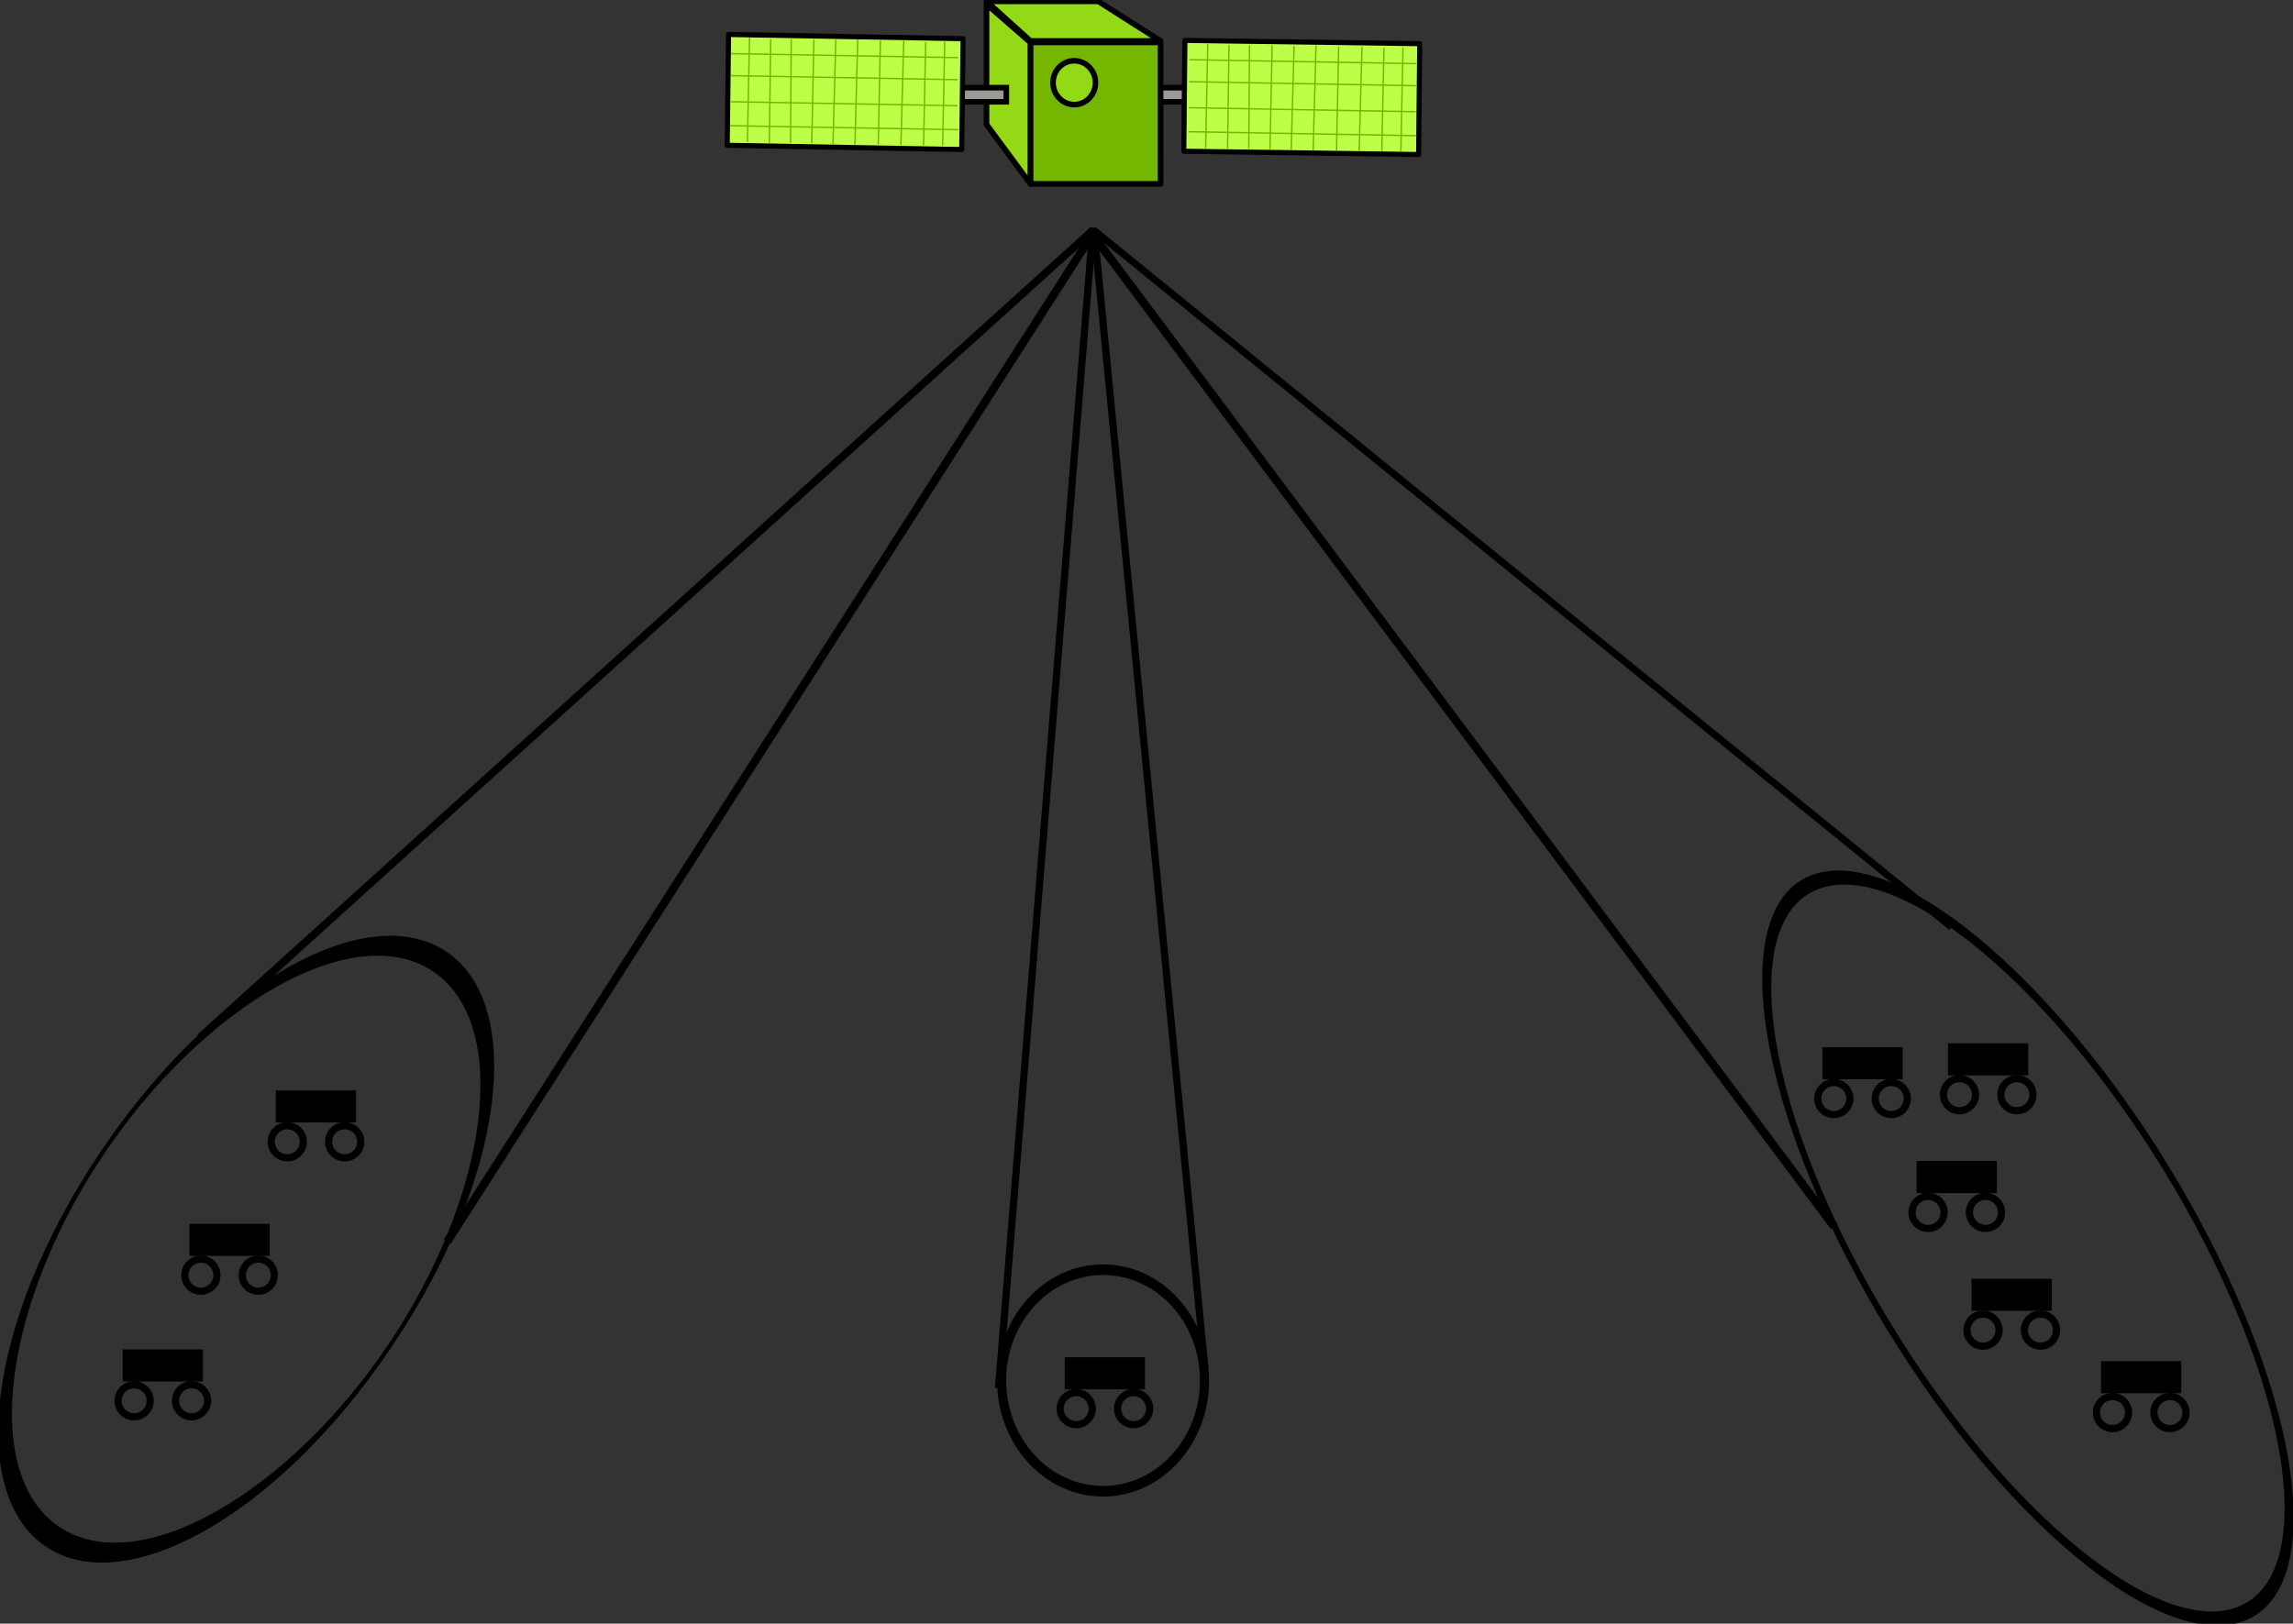 <?xml version="1.0" encoding="UTF-8" standalone="no"?>
<!-- Created with Inkscape (http://www.inkscape.org/) -->
<svg
    xmlns:inkscape="http://www.inkscape.org/namespaces/inkscape"
    xmlns:rdf="http://www.w3.org/1999/02/22-rdf-syntax-ns#"
    xmlns="http://www.w3.org/2000/svg"
    xmlns:xlink="http://www.w3.org/1999/xlink"
    xmlns:ns1="http://sozi.baierouge.fr"
    xmlns:cc="http://creativecommons.org/ns#"
    xmlns:dc="http://purl.org/dc/elements/1.1/"
    xmlns:sodipodi="http://sodipodi.sourceforge.net/DTD/sodipodi-0.dtd"
    id="svg2"
    sodipodi:docname="4e satellite adaptive.svg"
    inkscape:export-filename="C:\Users\LVL\Desktop\gps ascending nodes7.png"
    viewBox="0 0 232.86 164.92"
    inkscape:export-xdpi="92"
    version="1.1"
    inkscape:export-ydpi="92"
    inkscape:version="0.48.4 r9939"
  >
  <rect x="0" y="0" width="232.86" height="164.92" fill="#333333" stroke="none"/>
  <sodipodi:namedview
      id="base"
      bordercolor="#666666"
      inkscape:pageshadow="2"
      inkscape:window-y="27"
      fit-margin-left="0"
      pagecolor="#ffffff"
      inkscape:window-height="711"
      inkscape:window-maximized="1"
      inkscape:zoom="3.025746"
      inkscape:window-x="0"
      showgrid="false"
      borderopacity="1.0"
      inkscape:current-layer="layer1"
      inkscape:cx="116.43197"
      inkscape:cy="82.459003"
      fit-margin-top="0"
      fit-margin-right="0"
      fit-margin-bottom="0"
      inkscape:window-width="1280"
      inkscape:pageopacity="0.0"
      inkscape:document-units="px"
  />
  <g
      id="layer1"
      inkscape:label="Livello 1"
      inkscape:groupmode="layer"
      transform="translate(-209.85 -270.33)"
    >
    <g
        id="g8818"
        inkscape:export-ydpi="106.60911"
        inkscape:export-xdpi="106.60911"
        inkscape:export-filename="I:\Support\Dealer Training\2014 Online\GPS 100\Images\trilateration - 3D.png"
        transform="matrix(.569 0 0 .569 265.45 38.554)"
      >
      <path
          id="path8820"
          d="m107.4 422.99h9.344v2.525h-9.596z"
          style="stroke:#000000;stroke-width:1px;fill:#9b9a96"
          inkscape:connector-curvature="0"
      />
      <rect
          id="rect8822"
          style="stroke-linejoin:round;stroke:#000000;stroke-linecap:round;stroke-width:.908;fill:#bdff48"
          transform="matrix(1 .014 -.01 1 0 0)"
          ry="0"
          height="19.786"
          width="41.908"
          y="412.9"
          x="117.89"
      />
      <rect
          id="rect8824"
          style="stroke-linejoin:round;stroke:#000000;stroke-linecap:round;fill:#75b600"
          height="25.254"
          width="23.234"
          y="414.91"
          x="86.182"
      />
      <path
          id="path8826"
          style="stroke-linejoin:round;stroke:#000000;stroke-width:1px;fill:#93d915"
          inkscape:connector-curvature="0"
          d="m86.182 414.91-7.829-6.819v21.466l7.829 10.607z"
      />
      <path
          id="path8828"
          style="stroke-linejoin:round;stroke:#000000;stroke-width:1px;fill:#93d915"
          inkscape:connector-curvature="0"
          d="m86.182 414.65h23.234l-11.112-7.071h-19.951z"
      />
      <path
          id="path8830"
          style="stroke:#000000;stroke-width:1px;fill:#9b9a96"
          inkscape:connector-curvature="0"
          d="m72.545 422.99h9.344v2.525h-9.596z"
      />
      <rect
          id="rect8832"
          style="stroke-linejoin:round;stroke:#000000;stroke-linecap:round;stroke-width:.908;fill:#bdff48"
          transform="matrix(1 .018 -.012 1 0 0)"
          ry="0"
          height="19.786"
          width="41.858"
          y="412.82"
          x="37.265"
      />
      <path
          id="path8834"
          sodipodi:rx="3.7880721"
          sodipodi:ry="3.9143412"
          style="stroke-linejoin:round;stroke:#000000;stroke-linecap:round;fill:#93d915"
          sodipodi:type="arc"
          d="m136.12 371.39c0 2.162-1.696 3.914-3.788 3.914s-3.788-1.752-3.788-3.914 1.696-3.914 3.788-3.914 3.788 1.752 3.788 3.914z"
          transform="translate(-38.319 50.709)"
          sodipodi:cy="371.3931"
          sodipodi:cx="132.32999"
      />
      <g
          id="g8836"
          style="stroke:#75b600;stroke-width:.25;fill:#9b9a96"
          transform="translate(-35.541 53.487)"
        >
        <path
            id="path8838"
            sodipodi:nodetypes="cc"
            d="m68.31 363.43 40.512 0.714"
            style="stroke:#75b600;stroke-width:.25;fill:#9b9a96"
            inkscape:connector-curvature="0"
        />
        <path
            id="path8840"
            sodipodi:nodetypes="cc"
            d="m108.77 368.08-40.502-0.72"
            style="stroke:#75b600;stroke-width:.25;fill:#9b9a96"
            inkscape:connector-curvature="0"
        />
        <path
            id="path8842"
            sodipodi:nodetypes="cc"
            d="m68.216 372.01 40.501 0.714"
            style="stroke:#75b600;stroke-width:.25;fill:#9b9a96"
            inkscape:connector-curvature="0"
        />
        <path
            id="path8844"
            sodipodi:nodetypes="cc"
            d="m68.142 376.29 40.702 0.714"
            style="stroke:#75b600;stroke-width:.25;fill:#9b9a96"
            inkscape:connector-curvature="0"
        />
        <path
            id="path8846"
            sodipodi:nodetypes="cc"
            d="m71.595 360.6-0.379 18.625"
            style="stroke:#75b600;stroke-width:.25;fill:#9b9a96"
            inkscape:connector-curvature="0"
        />
        <path
            id="path8848"
            sodipodi:nodetypes="cc"
            d="m75.383 360.85-0.253 18.498"
            style="stroke:#75b600;stroke-width:.25;fill:#9b9a96"
            inkscape:connector-curvature="0"
        />
        <path
            id="path8850"
            sodipodi:nodetypes="cc"
            d="m79.044 360.85-0.126 18.498"
            style="stroke:#75b600;stroke-width:.25;fill:#9b9a96"
            inkscape:connector-curvature="0"
        />
        <path
            id="path8852"
            sodipodi:nodetypes="cc"
            d="m83.085 360.85-0.379 18.562"
            style="stroke:#75b600;stroke-width:.25;fill:#9b9a96"
            inkscape:connector-curvature="0"
        />
        <path
            id="path8854"
            sodipodi:nodetypes="cc"
            d="m86.999 360.98-0.505 18.625"
            style="stroke:#75b600;stroke-width:.25;fill:#9b9a96"
            inkscape:connector-curvature="0"
        />
        <path
            id="path8856"
            sodipodi:nodetypes="cc"
            d="m90.914 360.91-0.505 18.751"
            style="stroke:#75b600;stroke-width:.25;fill:#9b9a96"
            inkscape:connector-curvature="0"
        />
        <path
            id="path8858"
            sodipodi:nodetypes="cc"
            d="m94.954 361.1-0.379 18.562"
            style="stroke:#75b600;stroke-width:.25;fill:#9b9a96"
            inkscape:connector-curvature="0"
        />
        <path
            id="path8860"
            sodipodi:nodetypes="cc"
            d="m99.121 361.17-0.505 18.562"
            style="stroke:#75b600;stroke-width:.25;fill:#9b9a96"
            inkscape:connector-curvature="0"
        />
        <path
            id="path8862"
            sodipodi:nodetypes="cc"
            d="m103.04 361.35-0.379 18.435"
            style="stroke:#75b600;stroke-width:.25;fill:#9b9a96"
            inkscape:connector-curvature="0"
        />
        <path
            id="path8864"
            sodipodi:nodetypes="cc"
            d="m106.44 361.29-0.379 18.562"
            style="stroke:#75b600;stroke-width:.25;fill:#9b9a96"
            inkscape:connector-curvature="0"
        />
      </g
      >
      <g
          id="g8866"
          style="stroke:#75b600;stroke-width:.25;fill:#9b9a96"
          transform="translate(46.245 54.559)"
        >
        <path
            id="path8868"
            sodipodi:nodetypes="cc"
            inkscape:connector-curvature="0"
            style="stroke:#75b600;stroke-width:.25;fill:#9b9a96"
            d="m68.31 363.43 40.512 0.714"
        />
        <path
            id="path8870"
            sodipodi:nodetypes="cc"
            inkscape:connector-curvature="0"
            style="stroke:#75b600;stroke-width:.25;fill:#9b9a96"
            d="m108.77 368.08-40.502-0.72"
        />
        <path
            id="path8872"
            sodipodi:nodetypes="cc"
            inkscape:connector-curvature="0"
            style="stroke:#75b600;stroke-width:.25;fill:#9b9a96"
            d="m68.216 372.01 40.501 0.714"
        />
        <path
            id="path8874"
            sodipodi:nodetypes="cc"
            inkscape:connector-curvature="0"
            style="stroke:#75b600;stroke-width:.25;fill:#9b9a96"
            d="m68.142 376.29 40.702 0.714"
        />
        <path
            id="path8876"
            sodipodi:nodetypes="cc"
            inkscape:connector-curvature="0"
            style="stroke:#75b600;stroke-width:.25;fill:#9b9a96"
            d="m71.595 360.6-0.379 18.625"
        />
        <path
            id="path8878"
            sodipodi:nodetypes="cc"
            inkscape:connector-curvature="0"
            style="stroke:#75b600;stroke-width:.25;fill:#9b9a96"
            d="m75.383 360.85-0.253 18.498"
        />
        <path
            id="path8880"
            sodipodi:nodetypes="cc"
            inkscape:connector-curvature="0"
            style="stroke:#75b600;stroke-width:.25;fill:#9b9a96"
            d="m79.044 360.85-0.126 18.498"
        />
        <path
            id="path8882"
            sodipodi:nodetypes="cc"
            inkscape:connector-curvature="0"
            style="stroke:#75b600;stroke-width:.25;fill:#9b9a96"
            d="m83.085 360.85-0.379 18.562"
        />
        <path
            id="path8884"
            sodipodi:nodetypes="cc"
            inkscape:connector-curvature="0"
            style="stroke:#75b600;stroke-width:.25;fill:#9b9a96"
            d="m86.999 360.98-0.505 18.625"
        />
        <path
            id="path8886"
            sodipodi:nodetypes="cc"
            inkscape:connector-curvature="0"
            style="stroke:#75b600;stroke-width:.25;fill:#9b9a96"
            d="m90.914 360.91-0.505 18.751"
        />
        <path
            id="path8888"
            sodipodi:nodetypes="cc"
            inkscape:connector-curvature="0"
            style="stroke:#75b600;stroke-width:.25;fill:#9b9a96"
            d="m94.954 361.1-0.379 18.562"
        />
        <path
            id="path8890"
            sodipodi:nodetypes="cc"
            inkscape:connector-curvature="0"
            style="stroke:#75b600;stroke-width:.25;fill:#9b9a96"
            d="m99.121 361.17-0.505 18.562"
        />
        <path
            id="path8892"
            sodipodi:nodetypes="cc"
            inkscape:connector-curvature="0"
            style="stroke:#75b600;stroke-width:.25;fill:#9b9a96"
            d="m103.04 361.35-0.379 18.435"
        />
        <path
            id="path8894"
            sodipodi:nodetypes="cc"
            inkscape:connector-curvature="0"
            style="stroke:#75b600;stroke-width:.25;fill:#9b9a96"
            d="m106.44 361.29-0.379 18.562"
        />
      </g
      >
    </g
    >
    <path
        id="path3689"
        sodipodi:rx="16.905489"
        sodipodi:ry="5.7550602"
        style="stroke:#000000;stroke-width:.396;fill:none"
        sodipodi:type="arc"
        d="m184.16 224.53c0 3.178-7.569 5.755-16.905 5.755-9.337 0-16.905-2.577-16.905-5.755 0-3.178 7.569-5.755 16.905-5.755 9.337 0 16.905 2.577 16.905 5.755z"
        transform="matrix(.863 .581 -3.417 5.075 857.73 -839.45)"
        sodipodi:cy="224.52635"
        sodipodi:cx="167.25644"
    />
    <path
        id="path3691"
        sodipodi:rx="30.573757"
        sodipodi:ry="28.775301"
        style="stroke:#000000;stroke-width:2.755;fill:none"
        sodipodi:type="arc"
        d="m290.63 235.32c0 15.892-13.688 28.775-30.574 28.775-16.885 0-30.574-12.883-30.574-28.775s13.688-28.775 30.574-28.775c16.885 0 30.574 12.883 30.574 28.775z"
        transform="matrix(.337 0 0 .391 234.23 318.54)"
        sodipodi:cy="235.31709"
        sodipodi:cx="260.05679"
    />
    <path
        id="path3693"
        sodipodi:rx="30.214067"
        sodipodi:ry="36.328819"
        style="stroke:#000000;stroke-width:1.254;fill:none"
        sodipodi:type="arc"
        d="m371.92 162.3c0 20.064-13.527 36.329-30.214 36.329s-30.214-16.265-30.214-36.329 13.527-36.329 30.214-36.329 30.214 16.265 30.214 36.329z"
        transform="matrix(.012 -.859 .73 .75 293.21 568.9)"
        sodipodi:cy="162.29976"
        sodipodi:cx="341.7067"
    />
    <path
        id="path4463"
        style="stroke:#000000;stroke-width:.729px;fill:none"
        d="m320.84 293.44-9.59 117.89"
        inkscape:path-effect="#path-effect4465"
        inkscape:connector-curvature="0"
        inkscape:original-d="M 320.84452,293.43672 311.25439,411.3312"
    />
    <path
        id="path4467"
        style="stroke:#000000;stroke-width:.732px;fill:none"
        d="m332.23 409.51-11.25-115.54"
        inkscape:path-effect="#path-effect4469"
        inkscape:connector-curvature="0"
        inkscape:original-d="M 332.22801,409.5079 320.97518,293.96606"
    />
    <path
        id="path4471"
        style="stroke:#000000;stroke-width:.776px;fill:none"
        d="m230.15 375.71 90.649-81.97"
        inkscape:path-effect="#path-effect4473"
        inkscape:connector-curvature="0"
        inkscape:original-d="m 230.15329,375.71099 90.649,-81.97007"
    />
    <path
        id="path4475"
        style="stroke:#000000;stroke-width:.831px;fill:none"
        d="m255.26 396.46 65.82-102.79"
        inkscape:path-effect="#path-effect4477"
        inkscape:connector-curvature="0"
        inkscape:original-d="M 255.26171,396.4632 321.08237,293.67096"
    />
    <path
        id="path4479"
        style="stroke:#000000;stroke-width:.857px;fill:none"
        d="m396.13 394.93-75.39-100.86"
        inkscape:path-effect="#path-effect4481"
        inkscape:connector-curvature="0"
        inkscape:original-d="M 396.13314,394.93473 320.73764,294.06611"
    />
    <path
        id="path4483"
        style="stroke:#000000;stroke-width:.713px;fill:none"
        d="m408.02 364.5-87.08-70.788"
        inkscape:path-effect="#path-effect4485"
        inkscape:connector-curvature="0"
        inkscape:original-d="m 408.02139,364.49895 -87.0798,-70.78804"
    />
    <g
        id="g3905"
        transform="matrix(.729 0 0 .729 478.61 -97.62)"
      >
      <g
          id="g3907"
        >
        <g
            id="g3909"
          >
          <rect
              id="rect3911"
              style="fill:#000000"
              height="4.472"
              width="11.179"
              y="656.66"
              x="-330.25"
          />
          <g
              id="g3913"
              transform="translate(-.381)"
            >
            <path
                id="path3915"
                sodipodi:rx="2.2358155"
                sodipodi:ry="2.2358155"
                style="stroke:#000000;fill:none"
                sodipodi:type="arc"
                d="m46.952 120.73c0 1.235-1.001 2.236-2.236 2.236s-2.236-1.001-2.236-2.236 1.001-2.236 2.236-2.236 2.236 1.001 2.236 2.236z"
                transform="translate(-372.99 543.09)"
                sodipodi:cy="120.73405"
                sodipodi:cx="44.716312"
            />
            <path
                id="path3917"
                sodipodi:rx="2.2358155"
                sodipodi:ry="2.2358155"
                style="stroke:#000000;fill:none"
                sodipodi:type="arc"
                d="m46.952 120.73c0 1.235-1.001 2.236-2.236 2.236s-2.236-1.001-2.236-2.236 1.001-2.236 2.236-2.236 2.236 1.001 2.236 2.236z"
                transform="translate(-364.99 543.09)"
                sodipodi:cy="120.73405"
                sodipodi:cx="44.716312"
            />
          </g
          >
        </g
        >
      </g
      >
    </g
    >
    <g
        id="g4506"
        transform="matrix(.729 0 0 .729 469.84 -84.067)"
      >
      <g
          id="g4508"
        >
        <g
            id="g4510"
          >
          <rect
              id="rect4512"
              style="fill:#000000"
              height="4.472"
              width="11.179"
              y="656.66"
              x="-330.25"
          />
          <g
              id="g4514"
              transform="translate(-.381)"
            >
            <path
                id="path4516"
                sodipodi:rx="2.2358155"
                sodipodi:ry="2.2358155"
                style="stroke:#000000;fill:none"
                sodipodi:type="arc"
                d="m46.952 120.73c0 1.235-1.001 2.236-2.236 2.236s-2.236-1.001-2.236-2.236 1.001-2.236 2.236-2.236 2.236 1.001 2.236 2.236z"
                transform="translate(-372.99 543.09)"
                sodipodi:cy="120.73405"
                sodipodi:cx="44.716312"
            />
            <path
                id="path4518"
                sodipodi:rx="2.2358155"
                sodipodi:ry="2.2358155"
                style="stroke:#000000;fill:none"
                sodipodi:type="arc"
                d="m46.952 120.73c0 1.235-1.001 2.236-2.236 2.236s-2.236-1.001-2.236-2.236 1.001-2.236 2.236-2.236 2.236 1.001 2.236 2.236z"
                transform="translate(-364.99 543.09)"
                sodipodi:cy="120.73405"
                sodipodi:cx="44.716312"
            />
          </g
          >
        </g
        >
      </g
      >
    </g
    >
    <g
        id="g4520"
        transform="matrix(.729 0 0 .729 463.06 -71.311)"
      >
      <g
          id="g4522"
        >
        <g
            id="g4524"
          >
          <rect
              id="rect4526"
              style="fill:#000000"
              height="4.472"
              width="11.179"
              y="656.66"
              x="-330.25"
          />
          <g
              id="g4528"
              transform="translate(-.381)"
            >
            <path
                id="path4530"
                sodipodi:rx="2.2358155"
                sodipodi:ry="2.2358155"
                style="stroke:#000000;fill:none"
                sodipodi:type="arc"
                d="m46.952 120.73c0 1.235-1.001 2.236-2.236 2.236s-2.236-1.001-2.236-2.236 1.001-2.236 2.236-2.236 2.236 1.001 2.236 2.236z"
                transform="translate(-372.99 543.09)"
                sodipodi:cy="120.73405"
                sodipodi:cx="44.716312"
            />
            <path
                id="path4532"
                sodipodi:rx="2.2358155"
                sodipodi:ry="2.2358155"
                style="stroke:#000000;fill:none"
                sodipodi:type="arc"
                d="m46.952 120.73c0 1.235-1.001 2.236-2.236 2.236s-2.236-1.001-2.236-2.236 1.001-2.236 2.236-2.236 2.236 1.001 2.236 2.236z"
                transform="translate(-364.99 543.09)"
                sodipodi:cy="120.73405"
                sodipodi:cx="44.716312"
            />
          </g
          >
        </g
        >
      </g
      >
    </g
    >
    <g
        id="g4534"
        transform="matrix(.729 0 0 .729 558.73 -70.513)"
      >
      <g
          id="g4536"
        >
        <g
            id="g4538"
          >
          <rect
              id="rect4540"
              style="fill:#000000"
              height="4.472"
              width="11.179"
              y="656.66"
              x="-330.25"
          />
          <g
              id="g4542"
              transform="translate(-.381)"
            >
            <path
                id="path4544"
                sodipodi:rx="2.2358155"
                sodipodi:ry="2.2358155"
                style="stroke:#000000;fill:none"
                sodipodi:type="arc"
                d="m46.952 120.73c0 1.235-1.001 2.236-2.236 2.236s-2.236-1.001-2.236-2.236 1.001-2.236 2.236-2.236 2.236 1.001 2.236 2.236z"
                transform="translate(-372.99 543.09)"
                sodipodi:cy="120.73405"
                sodipodi:cx="44.716312"
            />
            <path
                id="path4546"
                sodipodi:rx="2.2358155"
                sodipodi:ry="2.2358155"
                style="stroke:#000000;fill:none"
                sodipodi:type="arc"
                d="m46.952 120.73c0 1.235-1.001 2.236-2.236 2.236s-2.236-1.001-2.236-2.236 1.001-2.236 2.236-2.236 2.236 1.001 2.236 2.236z"
                transform="translate(-364.99 543.09)"
                sodipodi:cy="120.73405"
                sodipodi:cx="44.716312"
            />
          </g
          >
        </g
        >
      </g
      >
    </g
    >
    <g
        id="g4548"
        transform="matrix(.729 0 0 .729 635.67 -102.01)"
      >
      <g
          id="g4550"
        >
        <g
            id="g4552"
          >
          <rect
              id="rect4554"
              style="fill:#000000"
              height="4.472"
              width="11.179"
              y="656.66"
              x="-330.25"
          />
          <g
              id="g4556"
              transform="translate(-.381)"
            >
            <path
                id="path4558"
                sodipodi:rx="2.2358155"
                sodipodi:ry="2.2358155"
                style="stroke:#000000;fill:none"
                sodipodi:type="arc"
                d="m46.952 120.73c0 1.235-1.001 2.236-2.236 2.236s-2.236-1.001-2.236-2.236 1.001-2.236 2.236-2.236 2.236 1.001 2.236 2.236z"
                transform="translate(-372.99 543.09)"
                sodipodi:cy="120.73405"
                sodipodi:cx="44.716312"
            />
            <path
                id="path4560"
                sodipodi:rx="2.2358155"
                sodipodi:ry="2.2358155"
                style="stroke:#000000;fill:none"
                sodipodi:type="arc"
                d="m46.952 120.73c0 1.235-1.001 2.236-2.236 2.236s-2.236-1.001-2.236-2.236 1.001-2.236 2.236-2.236 2.236 1.001 2.236 2.236z"
                transform="translate(-364.99 543.09)"
                sodipodi:cy="120.73405"
                sodipodi:cx="44.716312"
            />
          </g
          >
        </g
        >
      </g
      >
    </g
    >
    <g
        id="g4562"
        transform="matrix(.729 0 0 .729 648.43 -102.4)"
      >
      <g
          id="g4564"
        >
        <g
            id="g4566"
          >
          <rect
              id="rect4568"
              style="fill:#000000"
              height="4.472"
              width="11.179"
              y="656.66"
              x="-330.25"
          />
          <g
              id="g4570"
              transform="translate(-.381)"
            >
            <path
                id="path4572"
                sodipodi:rx="2.2358155"
                sodipodi:ry="2.2358155"
                style="stroke:#000000;fill:none"
                sodipodi:type="arc"
                d="m46.952 120.73c0 1.235-1.001 2.236-2.236 2.236s-2.236-1.001-2.236-2.236 1.001-2.236 2.236-2.236 2.236 1.001 2.236 2.236z"
                transform="translate(-372.99 543.09)"
                sodipodi:cy="120.73405"
                sodipodi:cx="44.716312"
            />
            <path
                id="path4574"
                sodipodi:rx="2.2358155"
                sodipodi:ry="2.2358155"
                style="stroke:#000000;fill:none"
                sodipodi:type="arc"
                d="m46.952 120.73c0 1.235-1.001 2.236-2.236 2.236s-2.236-1.001-2.236-2.236 1.001-2.236 2.236-2.236 2.236 1.001 2.236 2.236z"
                transform="translate(-364.99 543.09)"
                sodipodi:cy="120.73405"
                sodipodi:cx="44.716312"
            />
          </g
          >
        </g
        >
      </g
      >
    </g
    >
    <g
        id="g4576"
        transform="matrix(.729 0 0 .729 645.24 -90.445)"
      >
      <g
          id="g4578"
        >
        <g
            id="g4580"
          >
          <rect
              id="rect4582"
              style="fill:#000000"
              height="4.472"
              width="11.179"
              y="656.66"
              x="-330.25"
          />
          <g
              id="g4584"
              transform="translate(-.381)"
            >
            <path
                id="path4586"
                sodipodi:rx="2.2358155"
                sodipodi:ry="2.2358155"
                style="stroke:#000000;fill:none"
                sodipodi:type="arc"
                d="m46.952 120.73c0 1.235-1.001 2.236-2.236 2.236s-2.236-1.001-2.236-2.236 1.001-2.236 2.236-2.236 2.236 1.001 2.236 2.236z"
                transform="translate(-372.99 543.09)"
                sodipodi:cy="120.73405"
                sodipodi:cx="44.716312"
            />
            <path
                id="path4588"
                sodipodi:rx="2.2358155"
                sodipodi:ry="2.2358155"
                style="stroke:#000000;fill:none"
                sodipodi:type="arc"
                d="m46.952 120.73c0 1.235-1.001 2.236-2.236 2.236s-2.236-1.001-2.236-2.236 1.001-2.236 2.236-2.236 2.236 1.001 2.236 2.236z"
                transform="translate(-364.99 543.09)"
                sodipodi:cy="120.73405"
                sodipodi:cx="44.716312"
            />
          </g
          >
        </g
        >
      </g
      >
    </g
    >
    <g
        id="g4590"
        transform="matrix(.729 0 0 .729 650.82 -78.486)"
      >
      <g
          id="g4592"
        >
        <g
            id="g4594"
          >
          <rect
              id="rect4596"
              style="fill:#000000"
              height="4.472"
              width="11.179"
              y="656.66"
              x="-330.25"
          />
          <g
              id="g4598"
              transform="translate(-.381)"
            >
            <path
                id="path4600"
                sodipodi:rx="2.2358155"
                sodipodi:ry="2.2358155"
                style="stroke:#000000;fill:none"
                sodipodi:type="arc"
                d="m46.952 120.73c0 1.235-1.001 2.236-2.236 2.236s-2.236-1.001-2.236-2.236 1.001-2.236 2.236-2.236 2.236 1.001 2.236 2.236z"
                transform="translate(-372.99 543.09)"
                sodipodi:cy="120.73405"
                sodipodi:cx="44.716312"
            />
            <path
                id="path4602"
                sodipodi:rx="2.2358155"
                sodipodi:ry="2.2358155"
                style="stroke:#000000;fill:none"
                sodipodi:type="arc"
                d="m46.952 120.73c0 1.235-1.001 2.236-2.236 2.236s-2.236-1.001-2.236-2.236 1.001-2.236 2.236-2.236 2.236 1.001 2.236 2.236z"
                transform="translate(-364.99 543.09)"
                sodipodi:cy="120.73405"
                sodipodi:cx="44.716312"
            />
          </g
          >
        </g
        >
      </g
      >
    </g
    >
    <g
        id="g4604"
        transform="matrix(.729 0 0 .729 663.97 -70.115)"
      >
      <g
          id="g4606"
        >
        <g
            id="g4608"
          >
          <rect
              id="rect4610"
              style="fill:#000000"
              height="4.472"
              width="11.179"
              y="656.66"
              x="-330.25"
          />
          <g
              id="g4612"
              transform="translate(-.381)"
            >
            <path
                id="path4614"
                sodipodi:rx="2.2358155"
                sodipodi:ry="2.2358155"
                style="stroke:#000000;fill:none"
                sodipodi:type="arc"
                d="m46.952 120.73c0 1.235-1.001 2.236-2.236 2.236s-2.236-1.001-2.236-2.236 1.001-2.236 2.236-2.236 2.236 1.001 2.236 2.236z"
                transform="translate(-372.99 543.09)"
                sodipodi:cy="120.73405"
                sodipodi:cx="44.716312"
            />
            <path
                id="path4616"
                sodipodi:rx="2.2358155"
                sodipodi:ry="2.2358155"
                style="stroke:#000000;fill:none"
                sodipodi:type="arc"
                d="m46.952 120.73c0 1.235-1.001 2.236-2.236 2.236s-2.236-1.001-2.236-2.236 1.001-2.236 2.236-2.236 2.236 1.001 2.236 2.236z"
                transform="translate(-364.99 543.09)"
                sodipodi:cy="120.73405"
                sodipodi:cx="44.716312"
            />
          </g
          >
        </g
        >
      </g
      >
    </g
    >
  </g
  >
</svg
>
